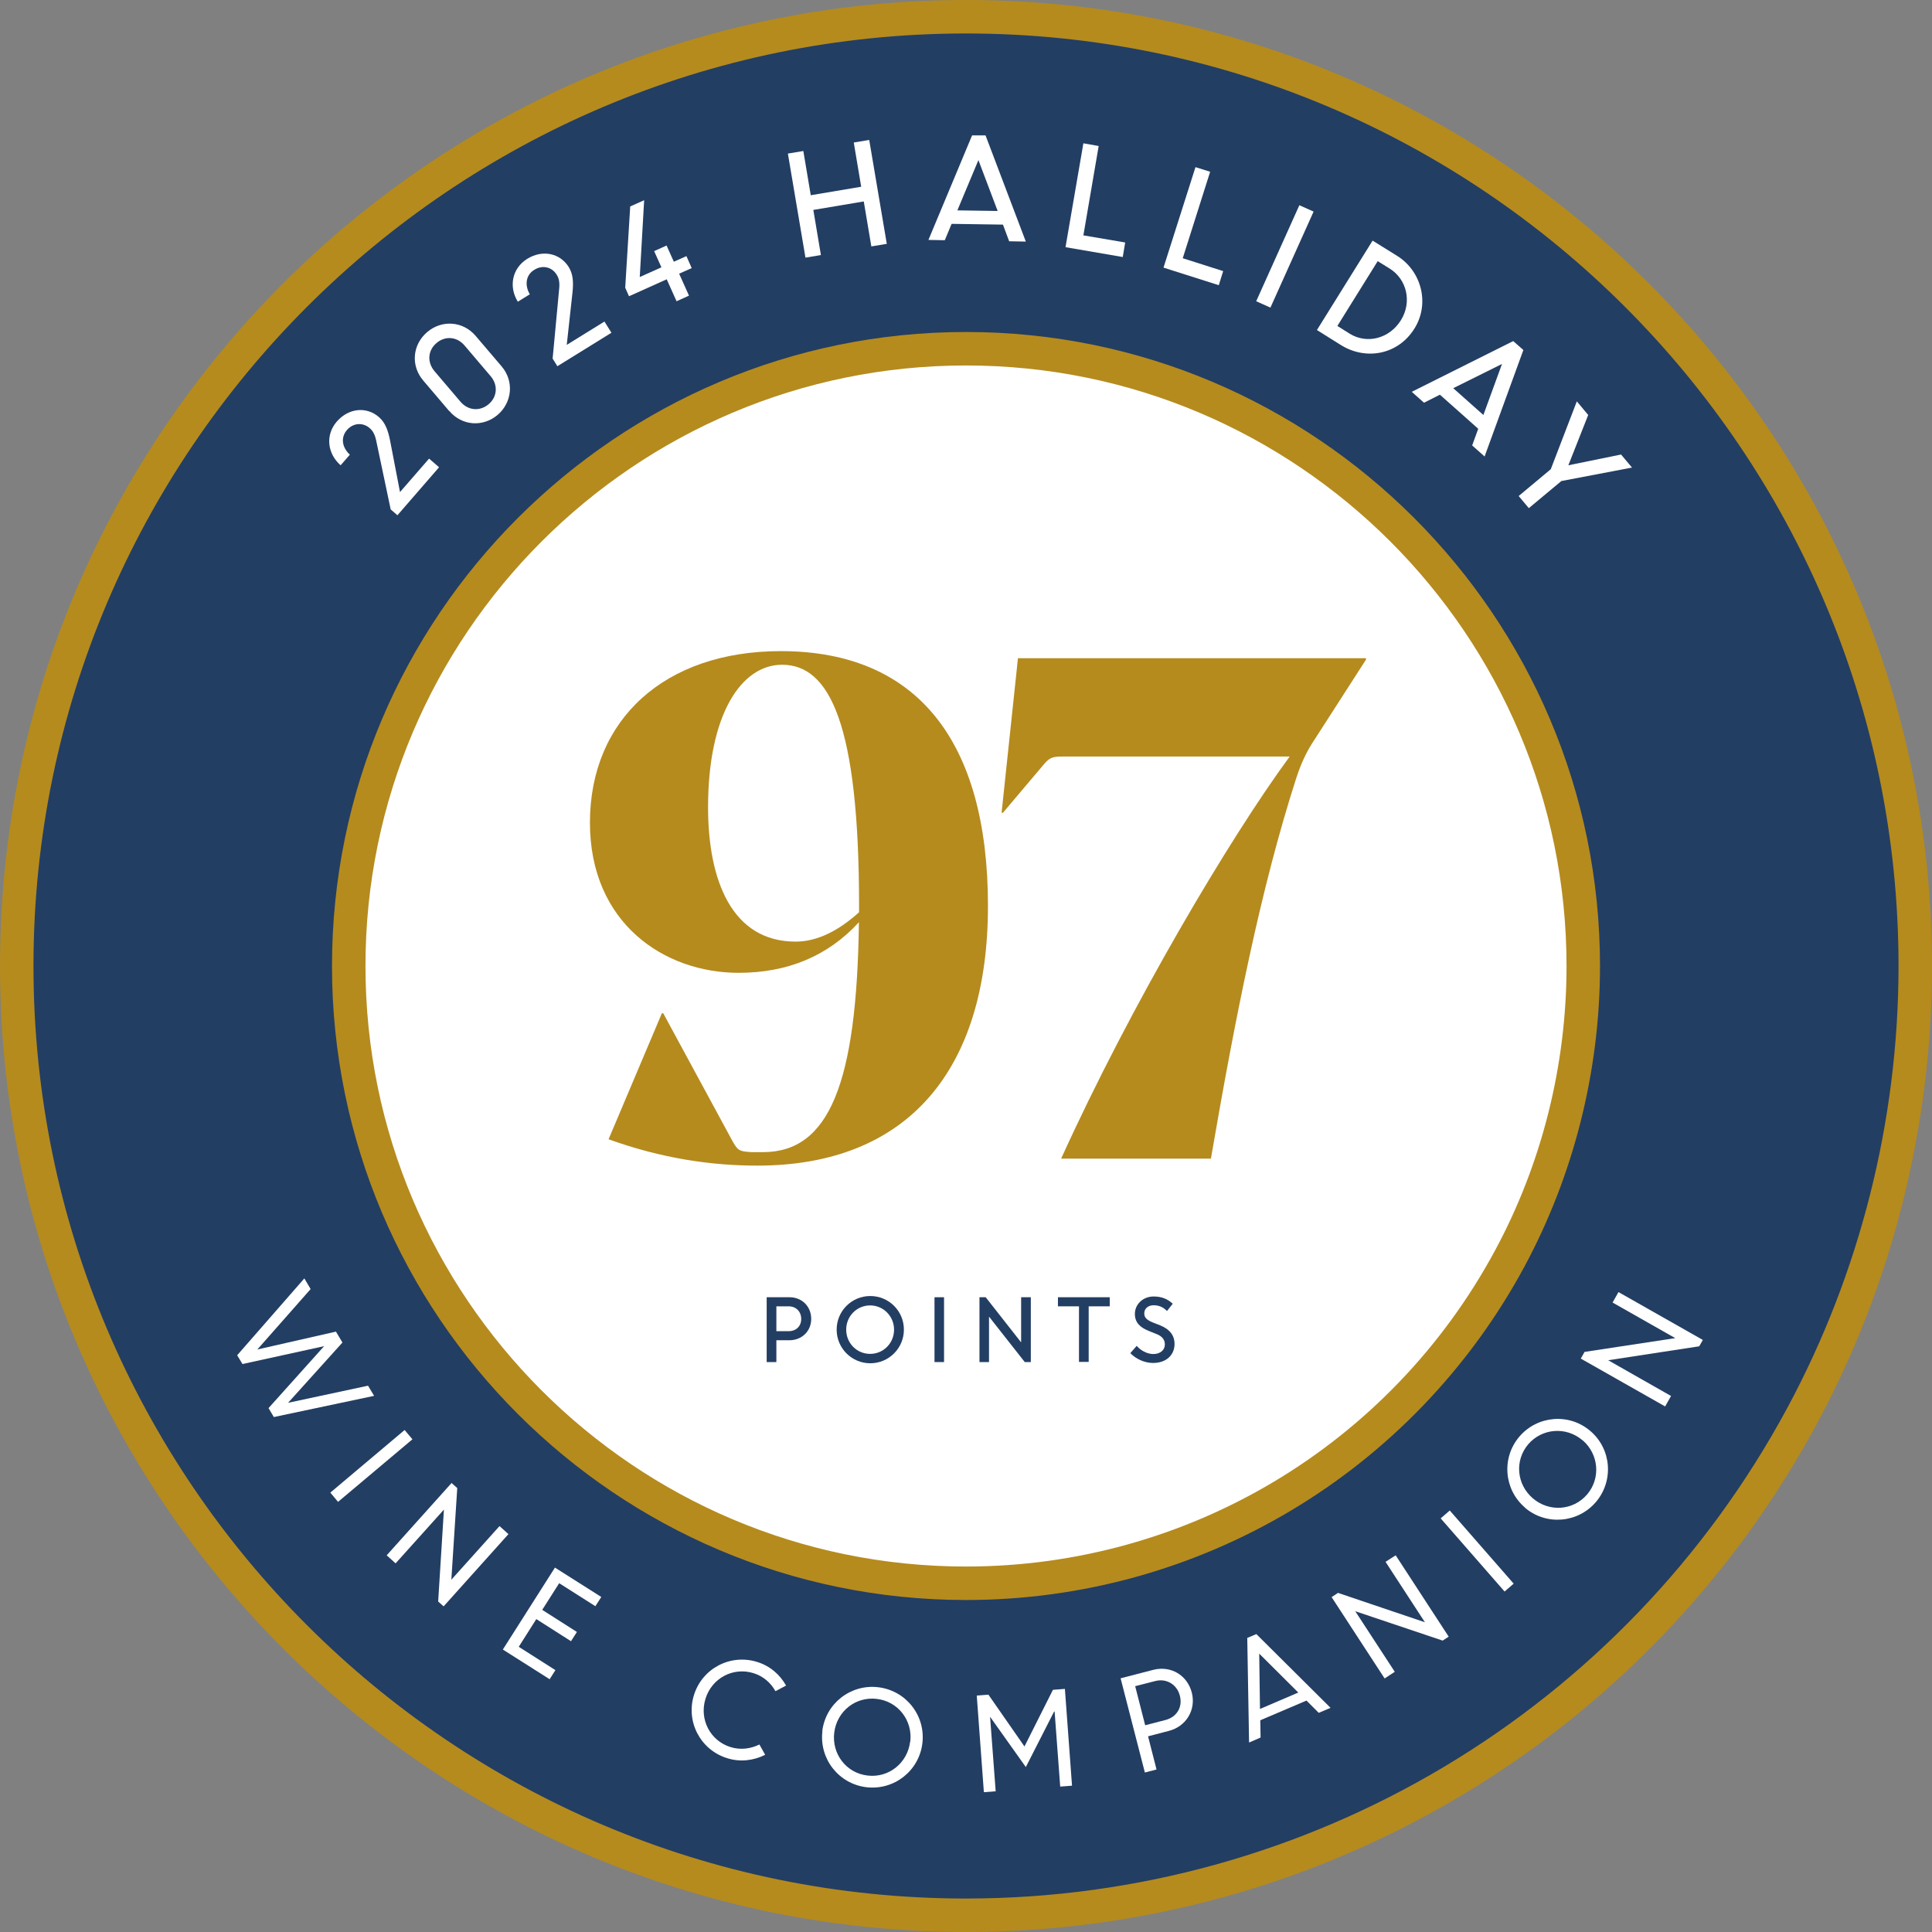 <?xml version="1.0" encoding="UTF-8"?>
<svg id="Layer_1" data-name="Layer 1" xmlns="http://www.w3.org/2000/svg" viewBox="0 0 127.56 127.56">
  <rect x="0" y="0" width="127.56" height="127.56" fill="#808080" stroke="none"/>
  <defs>
    <style>
      .cls-1 {
        fill: #fff;
      }

      .cls-2 {
        fill: #233e63;
      }

      .cls-3 {
        fill: #b58b1e;
      }
    </style>
  </defs>
  <g>
    <g>
      <g>
        <path class="cls-2" d="m118.97,93.49c-10.59,19.62-31.33,32.96-55.2,32.96C29.17,126.45,1.11,98.39,1.11,63.78S29.17,1.11,63.78,1.11s62.67,28.06,62.67,62.67c0,10.75-2.71,20.87-7.48,29.71"/>
        <path class="cls-3" d="m63.78,127.56C28.61,127.56,0,98.95,0,63.78S28.61,0,63.78,0s63.78,28.61,63.78,63.78c0,10.55-2.63,21.01-7.61,30.24-11.16,20.69-32.68,33.54-56.17,33.54Zm0-125.35C29.83,2.21,2.21,29.83,2.21,63.78s27.62,61.57,61.57,61.57c22.67,0,43.45-12.41,54.22-32.38,4.8-8.91,7.35-19,7.35-29.19,0-33.95-27.62-61.57-61.57-61.57Z"/>
      </g>
      <g>
        <path class="cls-1" d="m99.67,83.1c-6.88,12.76-20.38,21.43-35.89,21.43-22.51,0-40.76-18.25-40.76-40.76S41.27,23.02,63.78,23.02s40.76,18.25,40.76,40.76c0,6.99-1.76,13.57-4.86,19.32"/>
        <path class="cls-3" d="m63.78,105.64c-23.08,0-41.86-18.78-41.86-41.86S40.7,21.92,63.78,21.92s41.86,18.78,41.86,41.86c0,6.93-1.73,13.79-4.99,19.85-7.33,13.58-21.45,22.01-36.87,22.01Zm0-81.51c-21.87,0-39.65,17.79-39.65,39.65s17.79,39.65,39.65,39.65c14.6,0,27.98-7.99,34.92-20.85,3.1-5.74,4.73-12.24,4.73-18.8,0-21.86-17.79-39.65-39.65-39.65Z"/>
      </g>
    </g>
    <g>
      <path class="cls-1" d="m20.09,84.4l.42.71-3.52,3.99,5.19-1.18.43.72-3.59,3.98,5.28-1.13.4.67-6.62,1.4-.35-.59,3.67-4.09-5.39,1.18-.35-.58,4.44-5.08Z"/>
      <path class="cls-1" d="m26.72,94.42l.51.61-4.91,4.13-.51-.61,4.9-4.13Z"/>
      <path class="cls-1" d="m29.81,97.91l.38.34-.39,6.05,3.18-3.54.59.53-4.28,4.77-.36-.32.38-6.07-3.19,3.55-.59-.53,4.28-4.77Z"/>
      <path class="cls-1" d="m35.41,106.9l-1.16,1.83,2.42,1.54-.38.6-3.09-1.96,3.44-5.41,3.06,1.94-.39.61-2.39-1.52-1.12,1.76,2.29,1.46-.39.61-2.29-1.46Z"/>
      <path class="cls-1" d="m45.82,111.91c.55-1.76,2.41-2.73,4.17-2.18.85.26,1.51.84,1.91,1.56l-.7.37c-.31-.55-.8-.99-1.45-1.19-1.35-.42-2.75.33-3.17,1.69-.42,1.35.3,2.77,1.65,3.19.66.21,1.35.11,1.91-.17l.38.68c-.75.38-1.65.5-2.52.22-1.76-.55-2.73-2.41-2.18-4.17Z"/>
      <path class="cls-1" d="m54.29,114.3c.22-1.83,1.88-3.12,3.7-2.9,1.83.22,3.13,1.87,2.91,3.7-.22,1.83-1.88,3.12-3.7,2.9-1.82-.22-3.12-1.87-2.9-3.7Zm5.81.7c.17-1.41-.81-2.67-2.21-2.83-1.4-.17-2.64.82-2.81,2.23-.17,1.41.8,2.67,2.2,2.83,1.4.17,2.64-.83,2.81-2.23Z"/>
      <path class="cls-1" d="m64.49,111.95l.77-.06,2.38,3.42,1.88-3.74.79-.06.47,6.39-.78.06-.37-4.96h-.03s-1.87,3.67-1.87,3.67l-2.36-3.32h0s.37,4.92.37,4.92l-.78.06-.47-6.39Z"/>
      <path class="cls-1" d="m73.99,110.81l2.16-.56c1.14-.29,2.24.34,2.54,1.51.29,1.14-.38,2.23-1.51,2.52l-1.38.36.56,2.19-.77.2-1.6-6.21Zm.96.52l.66,2.58,1.35-.35c.72-.19,1.14-.83.94-1.6-.19-.75-.89-1.16-1.62-.97l-1.33.34Z"/>
      <path class="cls-1" d="m82.36,108.14l.59-.25,4.9,4.87-.78.33-.81-.81-3.05,1.3.02,1.14-.76.33-.12-6.92Zm.84,4.69l2.52-1.08-2.58-2.57.05,3.65Z"/>
      <path class="cls-1" d="m87.92,105.45l.42-.28,5.74,1.94-2.6-3.99.67-.43,3.5,5.37-.4.26-5.77-1.94,2.61,4-.67.44-3.5-5.37Z"/>
      <path class="cls-1" d="m95.12,100.25l.6-.52,4.22,4.83-.6.52-4.22-4.83Z"/>
      <path class="cls-1" d="m100.69,99.54c-1.4-1.19-1.56-3.29-.38-4.68,1.19-1.4,3.29-1.58,4.69-.38,1.4,1.19,1.56,3.29.37,4.69-1.19,1.39-3.28,1.57-4.68.38Zm3.79-4.45c-1.08-.92-2.67-.79-3.58.27-.91,1.07-.77,2.65.31,3.57,1.08.92,2.66.81,3.58-.26.91-1.07.77-2.66-.3-3.58Z"/>
      <path class="cls-1" d="m104.37,89.7l.25-.44,5.99-.91-4.14-2.35.39-.69,5.57,3.16-.24.42-6.01.92,4.15,2.36-.39.69-5.57-3.16Z"/>
    </g>
    <g>
      <path class="cls-2" d="m50.62,85.65h1.51c.81,0,1.43.6,1.43,1.43s-.64,1.41-1.44,1.41h-.86v1.44h-.64v-4.28Zm.64.6v1.64h.82c.48,0,.82-.32.82-.81s-.35-.83-.83-.83h-.82Z"/>
      <path class="cls-2" d="m55.24,87.79c0-1.23.99-2.22,2.22-2.22s2.22.99,2.22,2.22-1,2.22-2.22,2.22-2.22-.99-2.22-2.22Zm3.79,0c0-.88-.7-1.6-1.58-1.6s-1.58.71-1.58,1.6.7,1.6,1.58,1.6,1.58-.71,1.58-1.6Z"/>
      <path class="cls-2" d="m61.7,85.65h.63v4.28h-.63v-4.28Z"/>
      <path class="cls-2" d="m64.65,85.65h.43l2.34,2.98v-2.98h.64v4.28h-.4l-2.36-3v3h-.63v-4.28Z"/>
      <path class="cls-2" d="m69.85,85.65h3.42v.6h-1.39v3.67h-.64v-3.67h-1.39v-.6Z"/>
      <path class="cls-2" d="m74.63,89.34l.42-.48c.26.3.68.54,1.1.54.46,0,.76-.27.76-.63,0-.28-.14-.53-.55-.69l-.5-.2c-.6-.24-.93-.57-.93-1.13,0-.63.53-1.15,1.24-1.15.55,0,.94.18,1.26.48l-.38.48c-.24-.25-.52-.38-.88-.38s-.62.21-.62.54c0,.25.14.42.55.59l.51.2c.66.27.94.7.94,1.22,0,.73-.54,1.26-1.42,1.26-.56,0-1.12-.26-1.49-.64Z"/>
    </g>
  </g>
  <g>
    <path class="cls-1" d="m25.79,33.61l-.95-4.51c-.08-.39-.22-.66-.44-.84-.44-.38-1.08-.35-1.5.14-.41.48-.33,1.13.2,1.62l-.61.7c-.87-.76-1.03-1.99-.25-2.89.79-.9,1.97-1,2.78-.29.41.35.6.87.73,1.52l.66,3.43,1.92-2.21.66.57-2.75,3.17-.46-.4Z"/>
    <path class="cls-1" d="m29.65,27.13l-1.71-2.01c-.84-.99-.7-2.37.26-3.19.97-.83,2.36-.73,3.19.23l1.73,2.03c.84.99.69,2.38-.26,3.2-.97.82-2.35.74-3.2-.26Zm2.73-2.31l-1.71-2.01c-.5-.59-1.28-.65-1.85-.16-.58.49-.63,1.27-.13,1.86l1.71,2.01c.51.6,1.29.65,1.86.17.57-.48.64-1.26.13-1.86Z"/>
    <path class="cls-1" d="m36.49,23.65l.43-4.59c.04-.4-.01-.69-.17-.93-.31-.5-.93-.66-1.48-.31-.54.33-.65.99-.29,1.61l-.79.49c-.61-.98-.39-2.2.62-2.83,1.02-.63,2.17-.37,2.74.54.29.46.32,1.01.25,1.67l-.38,3.47,2.49-1.54.46.74-3.57,2.21-.32-.52Z"/>
    <path class="cls-1" d="m41.28,18.99l.33-5.36.92-.41-.29,5.07,1.43-.64-.48-1.07.82-.37.48,1.07.83-.37.35.79-.83.37.65,1.45-.82.37-.65-1.45-2.49,1.12-.25-.56Z"/>
    <path class="cls-1" d="m57.03,13.3l-3.33.56.5,2.98-1.02.17-1.16-6.87,1.02-.17.49,2.92,3.33-.56-.49-2.92,1.02-.17,1.16,6.86-1.02.17-.5-2.97Z"/>
    <path class="cls-1" d="m64.18,8.94h.89s2.66,7.01,2.66,7.01l-1.1-.02-.41-1.1-3.39-.05-.45,1.08-1.08-.02,2.89-6.92Zm-.98,4.95l2.67.04-1.27-3.36-1.39,3.32Z"/>
    <path class="cls-1" d="m71.52,9.46l1.02.18-1.01,5.9,2.76.47-.16.96-3.78-.65,1.18-6.86Z"/>
    <path class="cls-1" d="m78.91,11.03l.99.31-1.81,5.71,2.67.85-.29.93-3.65-1.16,2.11-6.63Z"/>
    <path class="cls-1" d="m85.79,13.55l.94.42-2.85,6.34-.94-.42,2.85-6.34Z"/>
    <path class="cls-1" d="m90.63,15.89l1.61,1c1.61,1,2.18,3.15,1.15,4.8-1.08,1.74-3.21,2.12-4.86,1.09l-1.58-.99,3.68-5.91Zm.34,1.34l-2.67,4.29.81.51c1.16.72,2.64.31,3.38-.88.76-1.21.39-2.72-.74-3.42l-.79-.49Z"/>
    <path class="cls-1" d="m99.91,22.52l.67.59-2.56,7.03-.82-.73.4-1.1-2.53-2.25-1.05.53-.81-.72,6.7-3.35Zm-3.96,3.11l1.99,1.77,1.23-3.37-3.22,1.6Z"/>
    <path class="cls-1" d="m107.76,30.87l-4.67.89-2.15,1.79-.67-.8,2.12-1.77,1.72-4.48.75.9-1.31,3.32,3.48-.71.73.87Z"/>
  </g>
  <g>
    <path class="cls-3" d="m38.95,54.32c0-6.81,4.93-11.33,12.6-11.33,9.02,0,13.68,5.97,13.68,16.82s-5.31,17.15-15.23,17.15c-3.01,0-6.3-.47-9.82-1.74l3.52-8.32h.09l4.61,8.51c.33.56.42.61,1.22.66h.75c4.37,0,6.2-4.51,6.34-15.18-2.07,2.26-4.75,3.34-7.94,3.34-4.93,0-9.82-3.29-9.82-9.92Zm17.77,5.92v-.42c0-11.98-1.93-15.93-5.08-15.93-2.73,0-4.89,3.34-4.89,9.4,0,4.89,1.6,8.88,5.78,8.88,1.46,0,2.87-.75,4.18-1.93Z"/>
    <path class="cls-3" d="m79.93,76.5h-9.87c4.61-10.15,11.09-21.1,15.09-26.55h-14.99c-.75,0-.89.09-1.36.66l-2.58,3.05h-.09l1.08-10.2h22.98v.09l-3.57,5.55c-.42.66-.75,1.41-1.03,2.26-2.35,7.28-4.04,15.84-5.64,25.14Z"/>
  </g>
</svg>